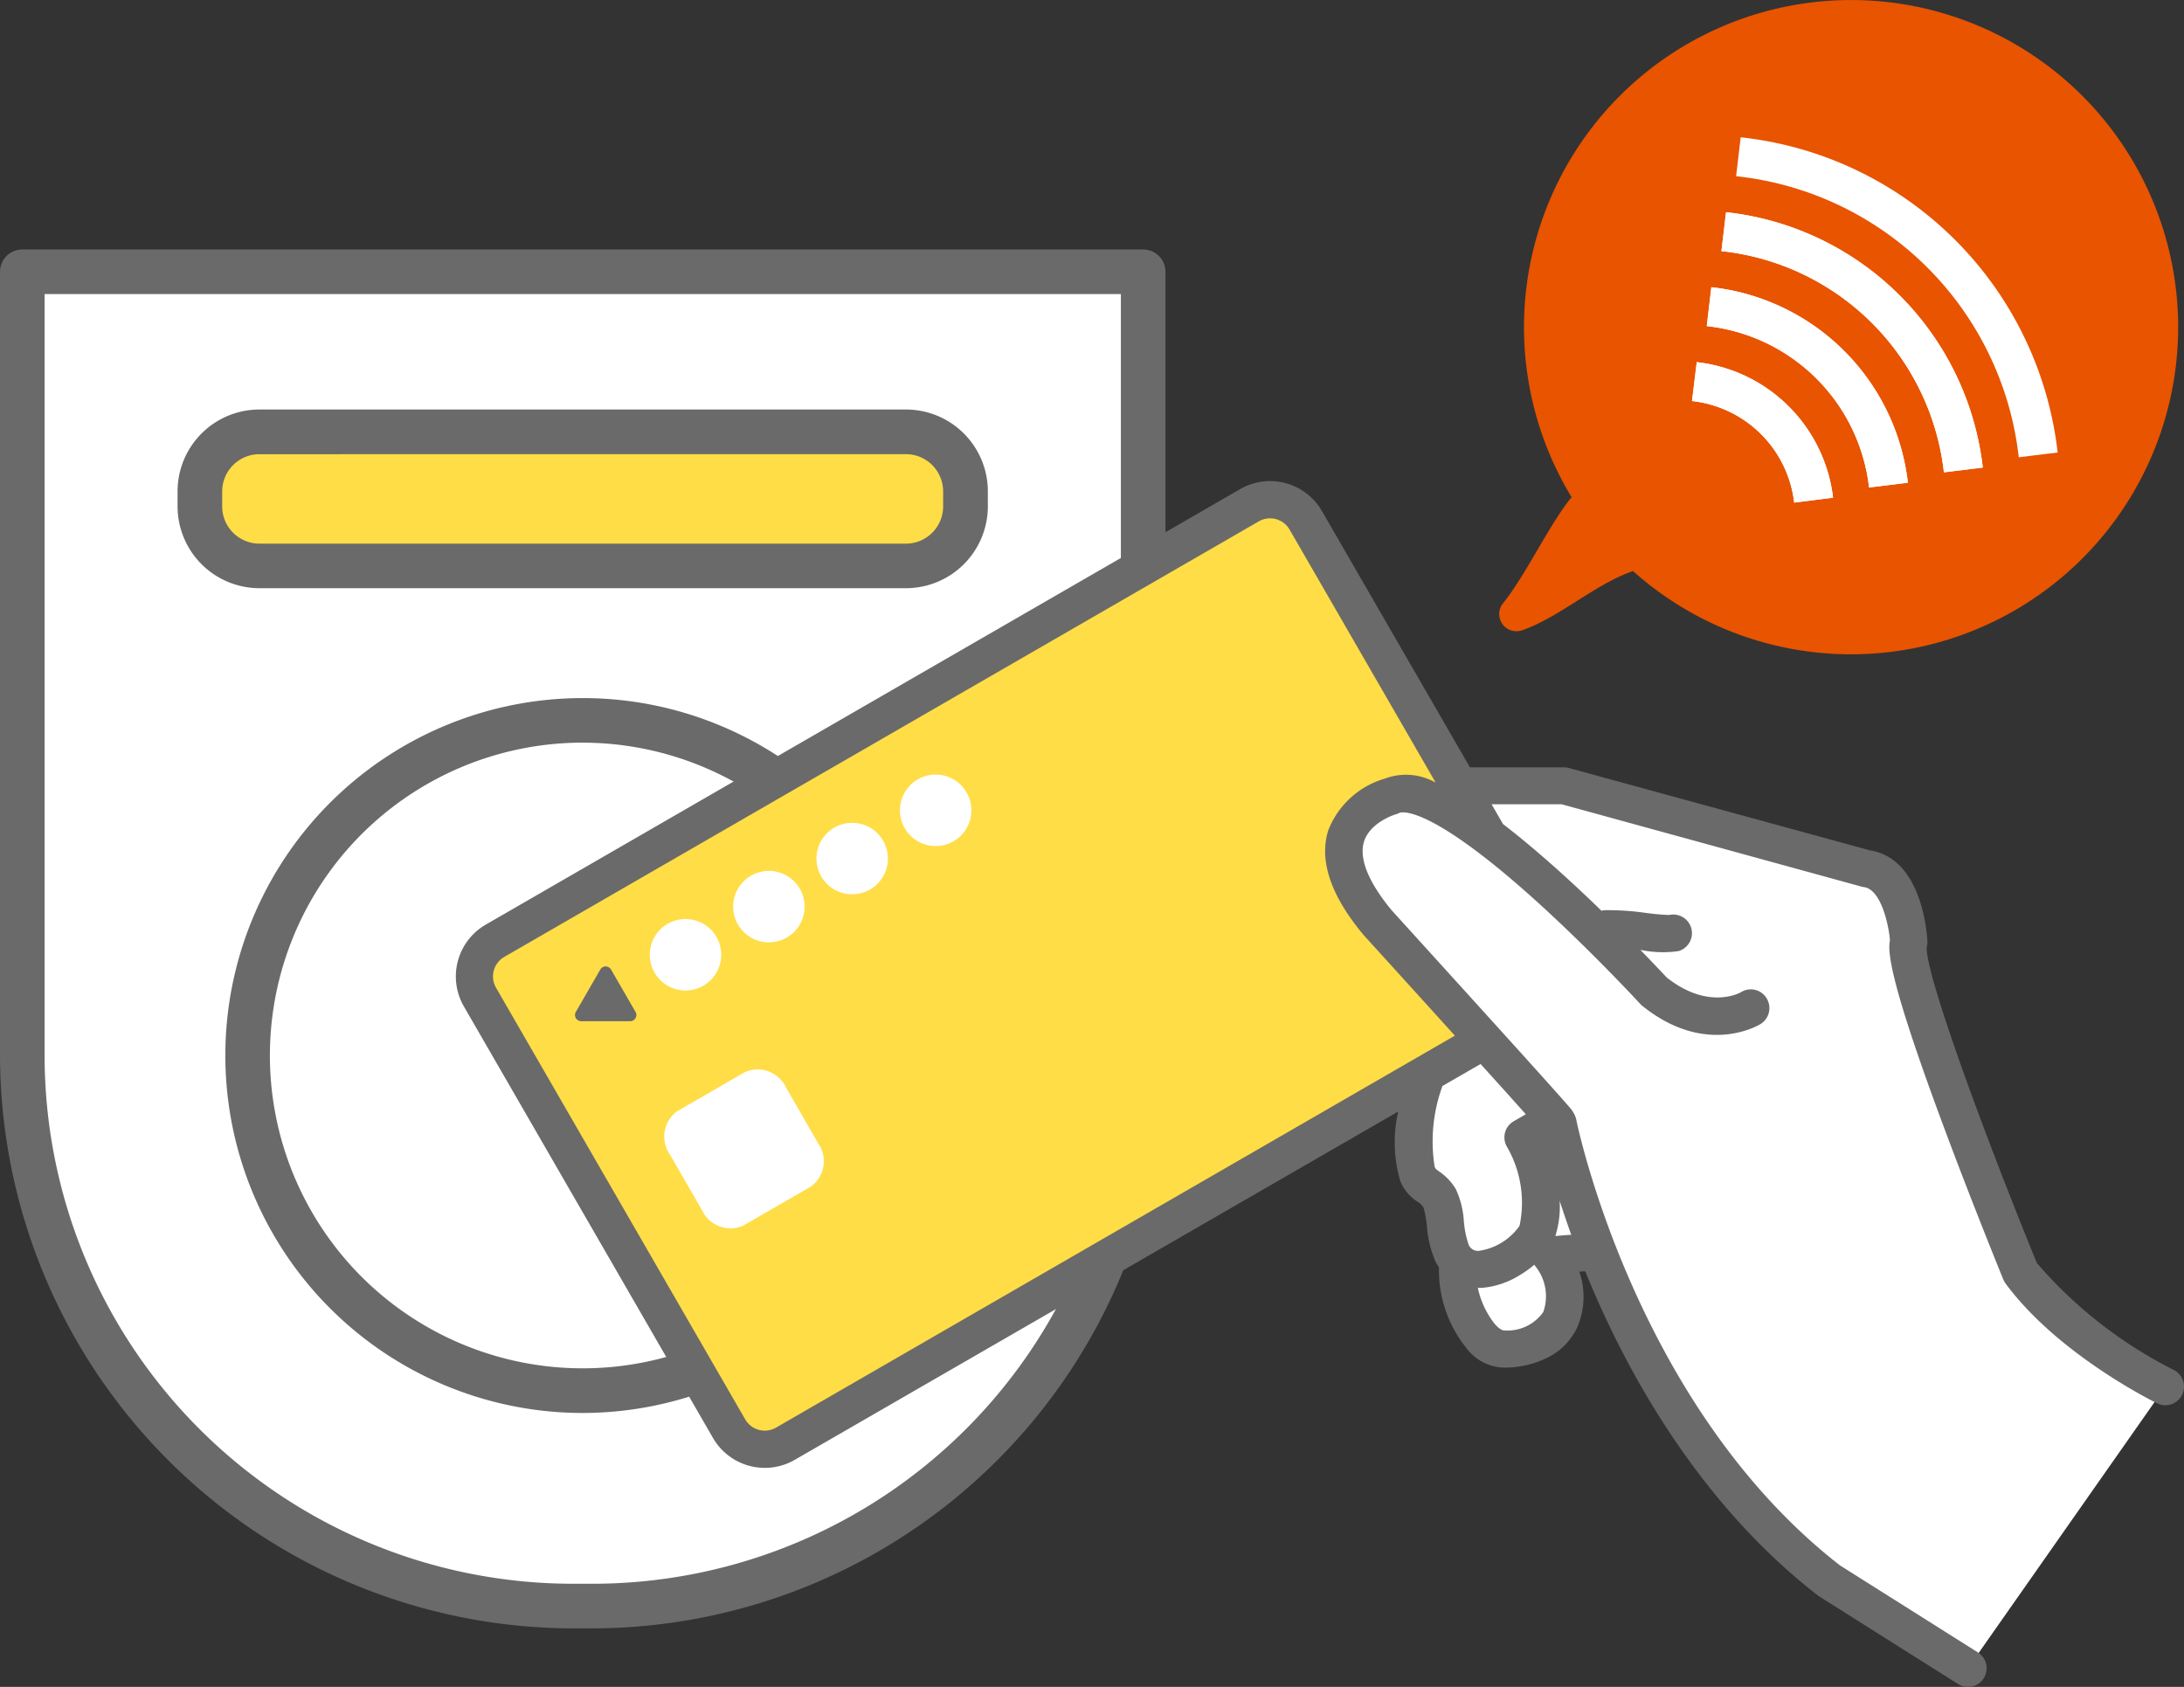 <svg id="img_kv4_01" xmlns="http://www.w3.org/2000/svg" xmlns:xlink="http://www.w3.org/1999/xlink" width="101.658" height="78.514" viewBox="0 0 101.658 78.514">
  <rect x="0" y="0" width="101.658" height="78.514" fill="#333333" stroke="none"/>
  <defs>
    <clipPath id="clip-path">
      <rect id="Rectangle_155075" data-name="Rectangle 155075" width="101.658" height="78.514" fill="none"/>
    </clipPath>
  </defs>
  <g id="Group_177935" data-name="Group 177935" transform="translate(0 0)" clip-path="url(#clip-path)">
    <path id="Path_12349" data-name="Path 12349" d="M59.285.276A15.228,15.228,0,0,0,43.4,23.14c-1.063,1.308-2.136,3.642-3.2,4.95a.8.8,0,0,0,.87,1.255c1.726-.577,3.462-2.184,5.19-2.763A15.227,15.227,0,1,0,59.285.276" transform="translate(29.752 -0.001)" fill="#e85400"/>
    <path id="Path_12350" data-name="Path 12350" d="M49.931,16.207a5.381,5.381,0,0,0-4.756-4.728l.22-1.81a7.2,7.2,0,0,1,6.344,6.308Z" transform="translate(33.583 7.187)" fill="#fff"/>
    <path id="Path_12351" data-name="Path 12351" d="M53.123,16.99a8.53,8.53,0,0,0-7.554-7.512l.213-1.81a10.348,10.348,0,0,1,9.148,9.1Z" transform="translate(33.876 5.7)" fill="#fff"/>
    <path id="Path_12352" data-name="Path 12352" d="M56.316,17.774A11.67,11.67,0,0,0,45.96,7.477l.214-1.811A13.5,13.5,0,0,1,58.125,17.551Z" transform="translate(34.167 4.211)" fill="#fff"/>
    <path id="Path_12353" data-name="Path 12353" d="M49.931,16.207a5.381,5.381,0,0,0-4.756-4.728l.22-1.81a7.2,7.2,0,0,1,6.344,6.308Z" transform="translate(33.583 7.187)" fill="#fff"/>
    <path id="Path_12354" data-name="Path 12354" d="M53.123,16.99a8.53,8.53,0,0,0-7.554-7.512l.213-1.81a10.348,10.348,0,0,1,9.148,9.1Z" transform="translate(33.876 5.7)" fill="#fff"/>
    <path id="Path_12355" data-name="Path 12355" d="M56.316,17.774A11.67,11.67,0,0,0,45.96,7.477l.214-1.811A13.5,13.5,0,0,1,58.125,17.551Z" transform="translate(34.167 4.211)" fill="#fff"/>
    <path id="Path_12356" data-name="Path 12356" d="M59.509,18.558A14.822,14.822,0,0,0,46.352,5.476l.213-1.81A16.646,16.646,0,0,1,61.319,18.337Z" transform="translate(34.458 2.725)" fill="#fff"/>
    <path id="Path_12357" data-name="Path 12357" d="M.6,7.257V43.748A25.689,25.689,0,0,0,26.208,69.36h.948A25.689,25.689,0,0,0,52.769,43.748V7.257Z" transform="translate(0.443 5.394)" fill="#fff"/>
    <path id="Path_12358" data-name="Path 12358" d="M37.809,34.832a15.6,15.6,0,1,1-15.6-15.6,15.6,15.6,0,0,1,15.6,15.6" transform="translate(4.915 14.296)" fill="#fff"/>
    <rect id="Rectangle_155073" data-name="Rectangle 155073" width="35.633" height="6.236" rx="1.588" transform="translate(9.309 20.103)" fill="#ffdd46"/>
    <path id="Path_12359" data-name="Path 12359" d="M27.6,70.841h-.95A26.726,26.726,0,0,1,0,44.189V7.7A1.038,1.038,0,0,1,1.037,6.661H53.21A1.038,1.038,0,0,1,54.249,7.7V44.189A26.726,26.726,0,0,1,27.6,70.841M2.076,8.737V44.189A24.6,24.6,0,0,0,26.65,68.764h.95A24.6,24.6,0,0,0,52.173,44.189V8.737ZM27.126,60.815A16.637,16.637,0,1,1,43.763,44.177,16.657,16.657,0,0,1,27.126,60.815m0-31.2A14.561,14.561,0,1,0,41.685,44.177,14.576,14.576,0,0,0,27.126,29.616m15.047-7.19h-30.1a3.812,3.812,0,0,1-3.808-3.808v-.7a3.811,3.811,0,0,1,3.808-3.808h30.1a3.811,3.811,0,0,1,3.808,3.808v.7a3.812,3.812,0,0,1-3.808,3.808m-30.1-6.236a1.733,1.733,0,0,0-1.731,1.731v.7a1.733,1.733,0,0,0,1.731,1.731h30.1A1.733,1.733,0,0,0,43.9,18.619v-.7a1.733,1.733,0,0,0-1.731-1.731Z" transform="translate(0 4.951)" fill="#6a6a6a"/>
    <rect id="Rectangle_155074" data-name="Rectangle 155074" width="44.383" height="27.035" rx="1.099" transform="matrix(0.866, -0.5, 0.5, 0.866, 21.381, 44.747)" fill="#ffdd46"/>
    <path id="Path_12360" data-name="Path 12360" d="M20.451,25.367a1.663,1.663,0,1,1-2.272-.608,1.664,1.664,0,0,1,2.272.608" transform="translate(12.897 18.24)" fill="#fff"/>
    <path id="Path_12361" data-name="Path 12361" d="M22.677,24.082a1.663,1.663,0,1,1-2.272-.608,1.664,1.664,0,0,1,2.272.608" transform="translate(14.552 17.284)" fill="#fff"/>
    <path id="Path_12362" data-name="Path 12362" d="M24.9,22.8a1.663,1.663,0,1,1-2.272-.608A1.664,1.664,0,0,1,24.9,22.8" transform="translate(16.206 16.329)" fill="#fff"/>
    <path id="Path_12363" data-name="Path 12363" d="M27.13,21.511a1.663,1.663,0,1,1-2.272-.608,1.664,1.664,0,0,1,2.272.608" transform="translate(17.862 15.373)" fill="#fff"/>
    <path id="Path_12364" data-name="Path 12364" d="M21.488,28.684l-3.166,1.827a1.461,1.461,0,0,0-.328,2.015l1.494,2.587a1.459,1.459,0,0,0,1.907.724l3.166-1.829a1.458,1.458,0,0,0,.328-2.014L23.4,29.407a1.461,1.461,0,0,0-1.909-.724" transform="translate(13.19 21.215)" fill="#fff"/>
    <path id="Path_12365" data-name="Path 12365" d="M60.2,24.832,46.126,20.984l-6.717,0-1.349.481s-4.46,1.24-.621,5.867c0,0,2.714,2.99,5.044,5.565L39.7,34.506c-.5,1.525-.786,3.665-.387,4.549.206.549.689.54,1.027,1.124.289.5.237,1.93.588,2.575a1.456,1.456,0,0,0,.293.384l-.023.085c-.255,1.33.846,4.006,2.144,3.966,3.156-.1,3.335-2.7,2.157-4.362a14.537,14.537,0,0,1,1.935-.115l.136-.357c1.766,4.63,5.092,11.118,10.9,15.617l6.458,4.076,9.193-13.112S69.7,46.772,67.37,43.61c0,0-5.692-13.909-5.2-15.363,0,0-.16-3.171-1.972-3.415" transform="translate(26.673 15.599)" fill="#fff"/>
    <path id="Path_12366" data-name="Path 12366" d="M17.919,28.352a.289.289,0,0,0,.251-.434l-1.14-1.972a.289.289,0,0,0-.5,0l-1.138,1.972a.287.287,0,0,0,0,.289.291.291,0,0,0,.251.145Z" transform="translate(11.412 19.18)" fill="#6a6a6a"/>
    <path id="Path_12367" data-name="Path 12367" d="M85.758,49.231c-2.6-6.365-5.209-13.553-5.122-14.7a.852.852,0,0,0,.03-.274c-.021-.4-.263-3.839-2.659-4.221L63.981,26.2a.838.838,0,0,0-.228-.03l-4.379,0L52.482,14.234a2.787,2.787,0,0,0-3.8-1.018L13.56,33.491a2.786,2.786,0,0,0-1.018,3.8l11.6,20.094a2.786,2.786,0,0,0,3.8,1.018L56.036,42.189a6.383,6.383,0,0,0,.1,3.248,2.049,2.049,0,0,0,.776.934.922.922,0,0,1,.3.286,4.92,4.92,0,0,1,.157.856,5.063,5.063,0,0,0,.424,1.707c.044.078.091.153.139.225a5.776,5.776,0,0,0,1.267,3.74,2.251,2.251,0,0,0,1.8.924,4.483,4.483,0,0,0,2.137-.546,2.993,2.993,0,0,0,1.2-1.26,3.57,3.57,0,0,0,.127-2.666l.281-.009q.235.586.506,1.2c1.784,4.069,5.023,9.78,10.316,13.883.023.017.045.033.068.049l6.459,4.074a.87.87,0,0,0,.9.017.87.87,0,0,0,.028-1.485l-6.423-4.052c-9.557-7.432-12.251-20.621-12.277-20.753a.912.912,0,0,0-.1-.267l-.073-.126c-.042-.071-.082-.141-2.737-3.081-.35-.385-.744-.823-1.191-1.315-1.135-1.254-2.6-2.868-4.493-4.955-1.081-1.306-1.524-2.406-1.285-3.187.281-.917,1.473-1.273,1.48-1.276a.773.773,0,0,0,.173-.068c.009-.005.736-.336,3.49,1.714.729.542,1.6,1.25,2.633,2.174.457.408.907.823,1.335,1.229,2.083,1.97,3.729,3.755,3.748,3.778a.885.885,0,0,0,.094.087c2.945,2.375,5.4.915,5.5.851a.872.872,0,0,0,.289-1.2.86.86,0,0,0-1.189-.288c-.061.037-1.527.849-3.461-.68-.139-.148-.582-.622-1.222-1.28l.031,0a5.084,5.084,0,0,0,1.728.052.854.854,0,0,0,.2-.082.868.868,0,0,0-.622-1.6,11.014,11.014,0,0,1-1.107-.1,12.431,12.431,0,0,0-1.879-.124.882.882,0,0,0-.167.026c-.654-.635-1.37-1.309-2.11-1.97-.926-.826-1.745-1.506-2.472-2.064l-.532-.921h3.264L77.6,31.72a.621.621,0,0,0,.113.023c.769.1,1.137,1.651,1.212,2.467-.115.546-.009,1.94,2.476,8.618,1.349,3.632,2.779,7.127,2.793,7.162a.931.931,0,0,0,.1.187c2.425,3.3,6.878,5.5,7.066,5.593a.868.868,0,0,0,.764-1.559,20.69,20.69,0,0,1-6.369-4.979M62.78,51.53a2.034,2.034,0,0,1-1.841.844c-.061,0-.225-.08-.425-.316a4.117,4.117,0,0,1-.774-1.663c.066,0,.132,0,.2,0a3.951,3.951,0,0,0,1.686-.551,5.087,5.087,0,0,0,.748-.528.567.567,0,0,0,.042.07,2.215,2.215,0,0,1,.366,2.148m.568-3.551a4.576,4.576,0,0,0,.2-1.642c.157.488.336,1.02.54,1.585-.255.014-.514.035-.737.058m-1.376-5.67-.565.326a.867.867,0,0,0-.317,1.186,5.2,5.2,0,0,1,.588,3.682,2.8,2.8,0,0,1-1.845,1.158.471.471,0,0,1-.521-.268,4.581,4.581,0,0,1-.227-1.107,4.136,4.136,0,0,0-.371-1.487,2.58,2.58,0,0,0-.776-.823c-.166-.124-.178-.139-.19-.174-.007-.017-.014-.035-.023-.052A7.53,7.53,0,0,1,58.094,41l1.775-1.023c.853.941,1.592,1.761,2.1,2.333m-6.613-15.6a4.028,4.028,0,0,0-2.577,2.392c-.436,1.393.108,3.02,1.616,4.836l.024.028c1.287,1.417,2.84,3.129,4.254,4.691l-31.6,18.245a1.051,1.051,0,0,1-1.433-.385l-11.6-20.094a1.049,1.049,0,0,1,.385-1.431L49.546,14.719a1.05,1.05,0,0,1,1.433.384L57.37,26.171l.408.708a2.8,2.8,0,0,0-2.418-.166" transform="translate(9.047 9.547)" fill="#6a6a6a"/>
  </g>
</svg>
